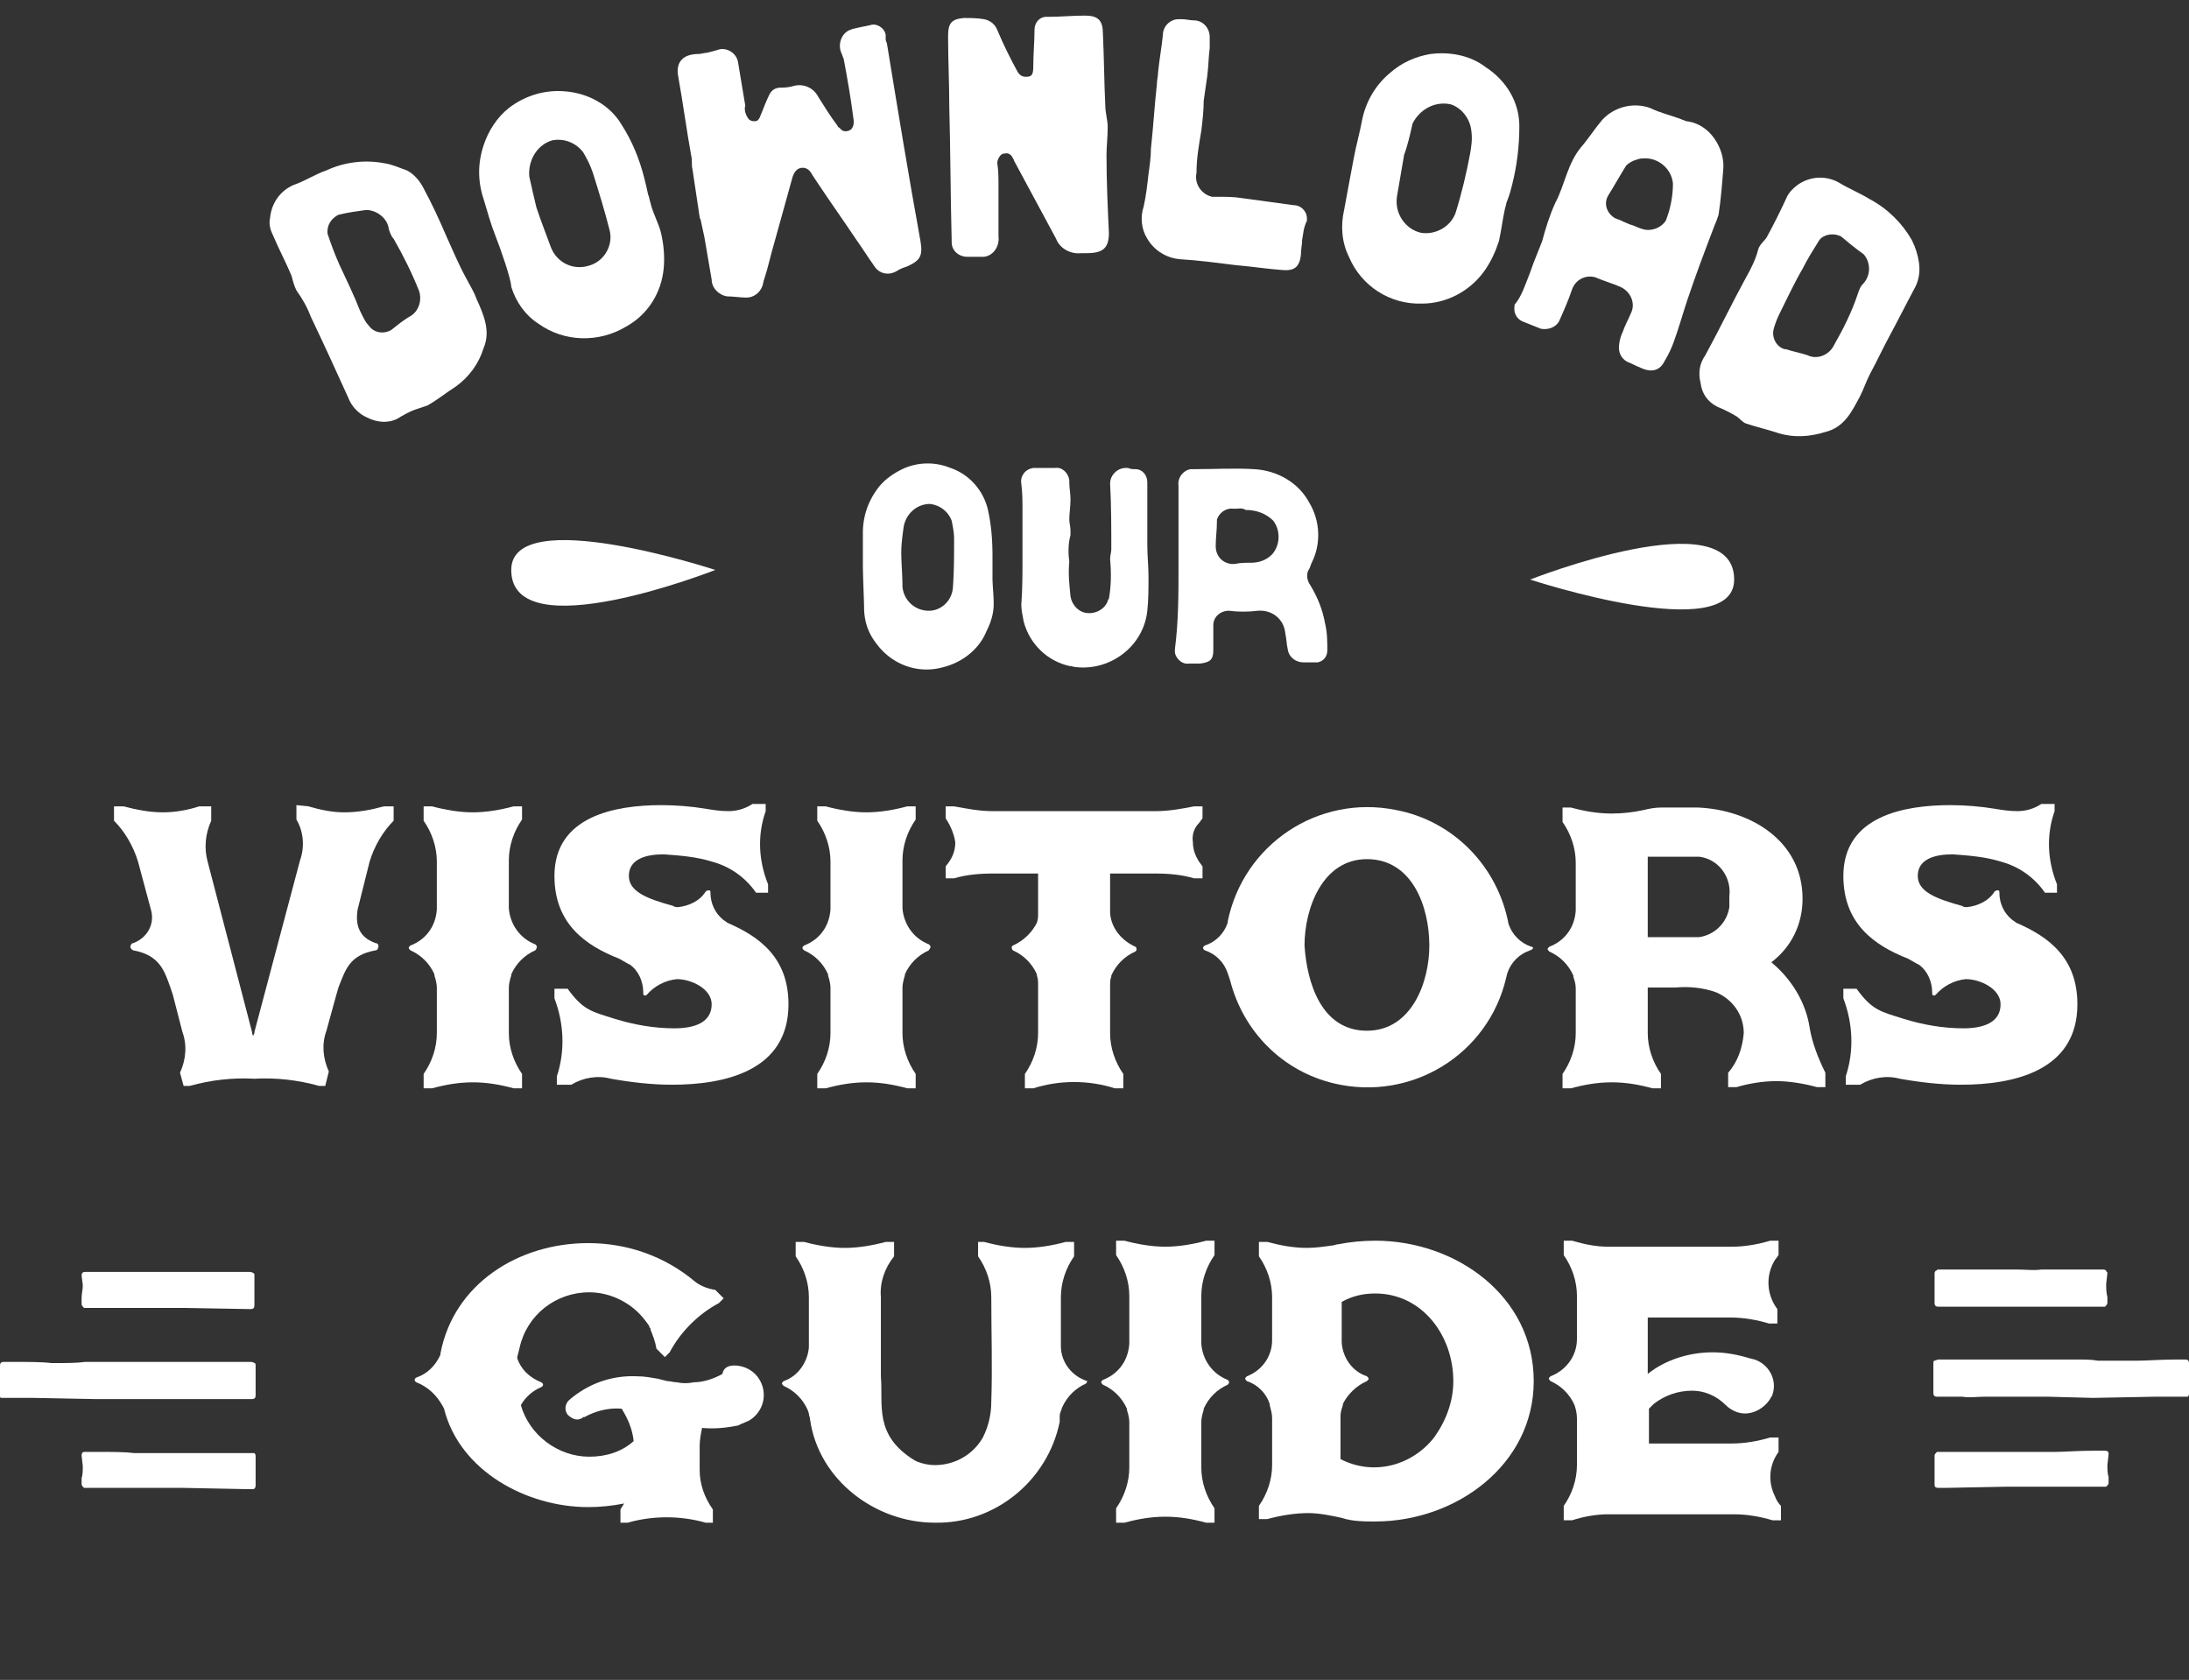 <svg xmlns="http://www.w3.org/2000/svg" xml:space="preserve" id="Layer_1" x="0" y="0" style="enable-background:new 0 0 182.4 140" version="1.1" viewBox="0 0 182.4 140"><rect x="0" y="0" width="182.4" height="140" fill="#333333" stroke="none"/><style>.st0{fill:#fff}</style><g id="visitors_guide" transform="translate(.421)"><g id="visitors_graphic" transform="translate(-.421)"><g id="GUIDE"><path id="g" d="M61.2 113.8c.9 0 1.7.5 2.1 1.2.7 1.2.3 2.7-.9 3.4-.2.1-.5.2-.7.3l-.2.1c-1 .2-2 .3-3 .2-.1.5-.2 1-.2 1.5v2c0 1.2.4 2.3 1.1 3.3v1.1h-.6c-2.1-.6-4.4-.6-6.5 0h-.6v-1.1c.1-.2.2-.3.3-.5-1 .2-2 .3-3 .3-5.1 0-10.7-3-12-8.2l-.1-.2c-.5-.9-1.2-1.6-2.2-2-.2-.1-.2-.3 0-.4.9-.3 1.6-1 2-1.9v-.1c1.1-5.8 6.5-9.2 12.3-9.2 3.3 0 6.4 1.1 8.9 3.2.5.4 1.1.6 1.7.7l.7.7-.4.4c-1.7.9-3.2 2.4-4.1 4.1l-.4.4-.7-.7c-.1-.6-.3-1.1-.5-1.6v-.1l-.1-.1v-.1c-.1-.1-.2-.3-.3-.4-1.1-1.5-2.9-2.4-4.7-2.4-2.8 0-5.2 1.9-5.8 4.6l-.2.8v.1c.3.9 1 1.6 2 2 .2.1.2.3 0 .4-.7.3-1.3.8-1.7 1.5.7 2.5 3.1 4.3 5.7 4.3 1.4 0 2.7-.4 3.7-1.3-.1-1-.5-1.9-1-2.7-1.1-.1-2.2.2-3.1.7h-.1c-.1.1-.3.2-.5.2-.3 0-.6-.2-.8-.4-.3-.4-.2-.9.1-1.2 1.6-1.4 3.6-2.1 5.7-2 .6 0 1.1.1 1.7.2l.8.2c.3 0 .5.1.8.1.5.1.9.1 1.4 0 .8 0 1.7-.3 2.4-.7.1-.6.6-.7 1-.7" class="st0"/><path id="u" d="M90.5 115.3c-.9.4-1.6 1.1-2 2l-.1.3c-.1.2-.1.4-.1.5v.4c-1 4.9-5.4 8.5-10.4 8.4-5 0-9.7-3.6-10.4-8.6 0-.2-.1-.3-.1-.5l-.1-.3c-.4-.9-1.1-1.6-2-2-.1-.1-.2-.2-.1-.3l.1-.1c1.2-.4 2-1.6 2.1-2.8v-4.2c0-1.2-.4-2.4-1.1-3.4v-1.2h.7c1.1.3 2.3.5 3.4.5s2.3-.2 3.4-.5h.7v1.2c-.8 1-1.2 2.2-1.1 3.4v6.6c.2 2.4-.6 4.9 2.8 7l.2.1c.5.2 1 .3 1.5.3 1.7 0 3.2-.9 4-2.3.5-1 .7-2 .7-3 .1-2.9 0-5.7 0-8.7 0-1.2-.4-2.4-1.1-3.4v-1.2h.5c1.1.3 2.3.5 3.4.5s2.3-.2 3.4-.5h.7v1.2c-.7 1-1.1 2.2-1.1 3.4v4.1c0 1.3.9 2.5 2.2 2.9 0-.1 0 .1-.1.2" class="st0"/><path id="i" d="M102.3 115.4c-.9.4-1.6 1.1-2 2v.1c-.1.3-.2.7-.2 1v3.8c0 1.2.4 2.4 1.1 3.4v1.2h-.7c-1.1-.3-2.2-.5-3.4-.5-1.2 0-2.3.2-3.4.5H93v-1.2c.7-1 1.1-2.2 1.1-3.4v-3.8c0-.3-.1-.7-.2-1v-.1c-.4-.9-1.1-1.6-2-2-.1-.1-.2-.2-.1-.3l.1-.1c1.3-.5 2.1-1.6 2.2-3v-4c0-1.2-.4-2.4-1.1-3.4v-1.2h.7c1.1.3 2.3.5 3.4.5s2.3-.2 3.4-.5h.7v1.2c-.7 1-1.1 2.2-1.1 3.4v4c.1 1.3.9 2.5 2.2 3 .1.1.2.2 0 .4 0-.1 0-.1 0 0" class="st0"/><path id="d" d="M114.6 126.8c-.9 0-1.9 0-2.8-.3-.9-.2-1.9-.4-2.8-.4-1.1 0-2.3.2-3.4.5h-.7v-1.1c.7-1 1.1-2.2 1.1-3.4v-3.9c0-.4-.1-.7-.2-1.1v-.1c-.3-.9-1-1.6-1.9-1.9-.1-.1-.2-.2-.1-.3l.1-.1c1.3-.5 2.1-1.7 2.1-3v-3.6c0-1.2-.4-2.4-1.1-3.4v-1.2h.7c1.1.3 2.2.5 3.3.5.7 0 1.4-.1 2.1-.2.2 0 .3-.1.5-.1 1-.2 2.1-.3 3.1-.3 6.7 0 13.2 4.6 13.2 11.7 0 7-6.5 11.7-13.2 11.7m0-19c-1 0-1.9.2-2.8.7v3.4c.1 1.3.9 2.4 2.1 2.8.1.1.2.2.1.3l-.1.1c-.9.4-1.6 1.1-2 1.9v.1c-.1.3-.2.6-.2.9v3.6c2.7 1.4 5.9.6 7.8-1.8 1-1.4 1.6-3 1.6-4.7 0-3.8-2.6-7.3-6.5-7.3" class="st0"/><path id="e" d="M144.3 103.9c1.1 0 2.2-.2 3.2-.5h.7v1.2c-.1.1-.2.3-.3.4-.8 1.3-.7 2.9.2 4.1v1.2h-.7c-1-.3-2.1-.5-3.2-.5h-6.9v4.7c1.5-1.2 3.5-1.8 5.4-1.8 1.1 0 2.1.2 3.1.5l.4.1c1.2.4 1.9 1.7 1.5 2.9 0 .1-.1.2-.1.2-.4.8-1.3 1.4-2.2 1.4-.6 0-1.2-.3-1.6-.7-.8-.8-1.8-1.2-2.8-1.2-1.2 0-2.3.4-3.2 1.1l-.4.4v2.9h6.9c1.1 0 2.2-.2 3.2-.5h.7v1.2c-.8 1.1-.9 2.5-.3 3.7.1.3.3.6.5.8v1.2h-.7c-1-.3-2.1-.5-3.2-.5H134c-1 0-2.1.2-3 .5h-.7v-1.2c.7-1 1.1-2.2 1.1-3.4v-3.9c0-.4-.1-.8-.2-1.1-.4-.9-1.1-1.6-2-2-.1-.1-.2-.2-.1-.3l.1-.1c1.3-.5 2.2-1.7 2.2-3.1V108c0-1.2-.4-2.4-1.1-3.4v-1.2h.7c1 .3 2 .5 3 .5h10.3z" class="st0"/></g><g id="VISITORS"><path id="v" d="M25.7 67.2c1 .3 2 .5 3 .5 1.1 0 2.2-.2 3.3-.5h.8v1.2c-.9.9-1.6 2.1-2 3.4l-1 4c-.2 1.3.1 2.3 1.5 2.8.2 0 .3.2.2.4 0 .1-.1.2-.2.2-2.2.4-2.5 1.6-3.1 3.1l-.2.7-.8 2.9c-.4 1.1-.3 2.3.2 3.4l-.3 1.2h-.5c-1.8-.5-3.6-.7-5.4-.6-1.8-.1-3.6.1-5.4.6h-.5l-.3-1.1c.5-1.1.6-2.3.2-3.4l-.8-3.1-.2-.6c-.5-1.4-.9-2.7-3.1-3.1-.2-.1-.3-.3-.2-.4 0-.1.1-.2.2-.2 1.1-.4 1.8-1.5 1.5-2.7l-1.1-4.1c-.4-1.3-1.1-2.5-2-3.4v-1.2h.8c1.1.3 2.2.5 3.3.5 1 0 2.1-.2 3-.5h1v1.2c-.5 1.1-.6 2.3-.3 3.4L21 86c0 .2.1.3.1.4v-.1l.1-.2V86L25 71.7c.4-1.1.3-2.4-.3-3.4v-1.2l1 .1z" class="st0"/><path id="i-2" d="M44.6 79.2c-.9.4-1.6 1.1-2 2v.1c-.1.3-.2.7-.2 1v3.8c0 1.2.4 2.4 1.1 3.4v1.2h-.7c-1.1-.3-2.2-.5-3.4-.5s-2.3.2-3.4.5h-.7v-1.2c.7-1 1.1-2.2 1.1-3.4v-3.8c0-.3-.1-.7-.2-1v-.1c-.4-.9-1.1-1.6-2-2-.1-.1-.2-.2-.1-.3l.1-.1c1.3-.5 2.1-1.6 2.2-3v-4c0-1.2-.4-2.4-1.1-3.4v-1.2h.7c1.1.3 2.3.5 3.4.5s2.3-.2 3.4-.5h.7v1.1c-.7 1-1.1 2.2-1.1 3.4v4c.1 1.3.9 2.5 2.2 3 .1.1.2.2.1.3 0 .1 0 .1-.1.2" class="st0"/><path id="s" d="M65.7 83.7c0 5.6-5.4 6.7-9.7 6.7-1.7 0-3.4-.2-5.1-.5-1.1-.3-2.3-.1-3.3.5h-1.2v-.7c.7-2.1.6-4.4-.2-6.5v-.8h1.1c1.3 1.8 2 1.9 3.9 2.5 1.6.5 3.3.8 5 .8s3.1-.5 3.1-2c0-1.3-1.7-2.1-2.9-2.1-1 .1-1.9.6-2.5 1.3-.1.1-.3.1-.3-.1v-.1c0-.9-.4-1.8-1.1-2.3l-.2-.1c-.2-.1-.5-.3-.7-.4-2.8-1.1-5.4-2.9-5.4-6.9 0-5 5.1-5.9 8.9-5.9 1.2 0 2.5.1 3.7.3.6.1 1.2.2 1.9.2s1.4-.2 2-.6h1.1v.6c-.7 2-.6 4.1.2 6.1v.7h-1c-.9-1.3-2.2-2.2-3.7-2.6-1.3-.4-2.6-.5-4-.6-1.5 0-2.9.4-2.9 1.8 0 1.3 1.5 1.9 3.7 2.5.1.1.3.1.4.1.9-.1 1.8-.5 2.3-1.3.1-.1.2-.1.3-.1s.1.1.1.2c0 .9.4 1.7 1 2.2.1.1.3.2.4.3 2.8 1.2 5.1 3 5.1 6.8" class="st0"/><path id="i-3" d="M77.4 79.2c-.9.4-1.6 1.1-2 2v.1c-.1.3-.2.7-.2 1v3.8c0 1.2.4 2.4 1.1 3.4v1.2h-.7c-1.1-.3-2.2-.5-3.4-.5-1.2 0-2.3.2-3.4.5h-.7v-1.2c.7-1 1.1-2.2 1.1-3.4v-3.8c0-.3-.1-.7-.2-1v-.1c-.4-.9-1.1-1.6-2-2-.1-.1-.2-.2-.1-.3l.1-.1c1.3-.5 2.1-1.6 2.2-3v-4c0-1.2-.4-2.4-1.1-3.4v-1.2h.7c1.1.3 2.3.5 3.4.5s2.3-.2 3.4-.5h.7v1.1c-.7 1-1.1 2.2-1.1 3.4v4c.1 1.3.9 2.5 2.2 3 .1.1.2.2.1.3 0 .1-.1.1-.1.2" class="st0"/><path id="t" d="M96.3 67.6c1.1 0 2.2-.2 3.2-.4h.7v1c-.1.1-.2.3-.3.4-.4.4-.6 1-.5 1.6 0 .6.2 1.1.5 1.6.1.1.2.3.3.4v1h-.7c-1-.3-2.1-.4-3.2-.4h-3.8v3.3c.1 1.3 1 2.3 2.1 2.8.1 0 .1.2.1.3l-.1.1c-.9.4-1.6 1.1-2 2v.1c-.1.2-.1.5-.1.8v3.9c0 1.2.4 2.4 1.1 3.4v1.2h-.7c-2.2-.7-4.6-.7-6.8 0h-.7v-1.2c.7-1 1.1-2.2 1.1-3.4v-4c0-.3 0-.5-.1-.8v-.1c-.4-.9-1.1-1.6-2-2-.1-.1-.1-.2-.1-.3l.1-.1c.9-.4 1.6-1.1 2-1.9.1-.3.1-.5.1-.8v-3.3h-3.8c-1.1 0-2.2.1-3.2.4h-.7v-1c.5-.6.8-1.2.8-2-.1-.7-.4-1.4-.8-2v-1h.7c1.1.2 2.1.4 3.2.4h13.6z" class="st0"/><path id="o" d="M127.5 79.2c-.9.3-1.6 1-1.9 1.9l-.1.4c-1.5 6.4-7.9 10.3-14.3 8.8-4.3-1-7.6-4.3-8.7-8.6l-.2-.6c-.3-.9-1-1.6-1.9-1.9-.2-.1-.2-.3 0-.4.9-.3 1.6-1 1.9-1.9v-.1c1.3-6.4 7.5-10.6 14-9.3 4.8.9 8.5 4.7 9.4 9.5.3.9 1 1.6 1.9 1.9.2 0 .2.2-.1.3m-13.6-7.6c-3.7 0-5.2 4.1-5.2 7.2.2 3.1 1.4 7.1 5.2 7.1 3.7 0 5.2-4 5.2-7.1 0-3.2-1.4-7.2-5.2-7.2" class="st0"/><path id="r" d="M152.1 89.4v1.2h-.7c-1.1-.3-2.3-.5-3.4-.5s-2.3.2-3.3.5h-.7v-1.2c.8-.9 1.2-2.1 1.3-3.3 0-1.5-.9-2.8-2.3-3.4-1.1-.4-2.3-.5-3.4-.4h-2.3v3.8c0 1.2.4 2.4 1.1 3.4v1.2h-.7c-1.1-.3-2.2-.5-3.4-.5s-2.3.2-3.4.5h-.7v-1.2c.7-1 1.1-2.2 1.1-3.4v-3.7c0-.4-.1-.7-.2-1v-.1c-.4-.9-1.1-1.6-2-2-.1-.1-.2-.2-.1-.3l.1-.1c1.3-.5 2.1-1.6 2.2-3v-4c0-1.2-.4-2.4-1.1-3.4v-1.2h.7c1.1.3 2.2.5 3.4.5.9 0 1.8-.1 2.7-.3.4-.1.9-.2 1.4-.2h3.1c4.4.2 8.7 2.8 8.7 7.6 0 2.1-.9 4-2.6 5.3 1.7 1.4 2.9 3.4 3.2 5.5.2 1.2.7 2.5 1.3 3.7m-8-14.7c.2-1.6-.9-3.1-2.5-3.3h-4.3v6.7h4.3c1.3-.2 2.3-1.2 2.5-2.5v-.9" class="st0"/><path id="s-2" d="M173.1 83.7c0 5.6-5.4 6.7-9.7 6.7-1.7 0-3.4-.2-5.1-.5-1.1-.3-2.3-.1-3.3.5h-1.2v-.7c.7-2.1.6-4.4-.2-6.5v-.8h1.1c1.3 1.8 2 1.9 3.9 2.5 1.6.5 3.3.8 5 .8s3.1-.5 3.1-2c0-1.3-1.7-2.1-2.9-2.1-1 .1-1.9.6-2.5 1.3-.1.1-.3.1-.3-.1v-.1c0-.9-.4-1.8-1.1-2.3l-.2-.1c-.2-.1-.5-.3-.7-.4-2.8-1.1-5.4-2.9-5.4-6.9 0-5 5.1-5.9 8.9-5.9 1.2 0 2.5.1 3.7.3.6.1 1.2.2 1.9.2s1.4-.2 2-.6h1.1v.6c-.7 2-.6 4.1.2 6.1v.7h-1c-.9-1.3-2.2-2.2-3.7-2.6-1.3-.4-2.6-.5-4-.6-1.5 0-2.9.4-2.9 1.8 0 1.3 1.5 1.9 3.7 2.5.1.1.3.1.4.1.9-.1 1.8-.5 2.3-1.3.1-.1.2-.1.3-.1s.1.1.1.2c0 .9.4 1.7 1 2.2.1.1.3.2.4.3 2.8 1.2 5.1 3 5.1 6.8" class="st0"/></g><g id="OUR"><path id="o-2" d="M71.9 47.1v-2.7c0-1.3.4-2.5 1.1-3.5.6-.9 1.5-1.5 2.4-1.9a5 5 0 0 1 3.8 0c1.5.5 2.7 1.8 3.1 3.4.3 1.3.4 2.6.4 4V48.1c0 .7.1 1.5.1 2.2 0 .8-.2 1.5-.6 2.3-.6 1.5-2 2.6-3.6 3-2.1.6-4.3-.2-5.6-2-.7-.9-1-1.9-1-3 0-.4-.1-2.7-.1-3.5m3.2-1.1c0 1 .1 1.9.1 2.9.1 1.1 1 2 2.2 2 1 0 1.9-.8 2-1.9.1-1.4.1-2.7.1-4.1 0-.5-.1-1-.2-1.5-.3-.8-1-1.3-1.8-1.4-1.1 0-2 .8-2.2 1.9-.1.7-.2 1.5-.2 2.1" class="st0"/><path id="u-2" d="M85.2 46.4v-3.8c0-.8 0-1.5-.1-2.3-.1-.6.3-1.2 1-1.3h1.8c.6-.1 1.1.4 1.2 1v.2c0 .5.1.9.1 1.4 0 .6-.1 1.2-.1 1.7 0 .3.1.6.1.9v.4c-.2.7-.2 1.5-.1 2.2-.1 1 0 1.9.1 2.9.1.6.5 1.1 1 1.3.8.3 1.8-.1 2.1-.9 0-.1.1-.2.1-.2.2-1.1.2-2.2.1-3.3 0-.3.1-.6.1-.8 0-1.8 0-3.7-.1-5.5 0-.7.6-1.3 1.3-1.3h.2c.2.1.4.1.6.1.6 0 1 .5 1 1.1v5.2c0 .9.1 1.8.1 2.7s0 1.9-.1 2.8c-.3 2.9-3 5-5.9 4.7-.2 0-.4-.1-.6-.1-1.8-.4-3.3-1.8-3.8-3.7-.1-.5-.2-1-.2-1.4.1-1.3.1-2.6.1-4" class="st0"/><path id="r-2" d="M98.2 47.3v-6.8c-.1-.7.4-1.3 1-1.4H99.5c1.7 0 3.4-.1 5 0 1.9.1 3.7 1.1 4.6 2.8.9 1.5 1 3.4.2 5-.1.2-.1.3-.2.5-.3.4-.2 1 .1 1.4.6 1 1 2 1.2 3.1.2.8.2 1.6.2 2.3 0 .5-.3.9-.8 1h-1.2c-.6 0-1.2-.4-1.3-1.1-.1-.4-.1-.9-.2-1.3-.1-1.2-1.1-2-2.3-1.9-.8.1-1.6.1-2.4 0-.7 0-1.3.5-1.3 1.2v2.1c0 .8-.3 1-1.1 1.1h-.9c-.6.1-1.1-.4-1.2-.9v-.3c.3-2.3.3-4.6.3-6.8m4.6-4.9c-.6-.1-1.2.3-1.4.9v.2c0 .7-.1 1.3-.1 2 0 .8.5 1.4 1.3 1.5h.3c.4-.1.9-.1 1.3-.1.7 0 1.3-.2 1.8-.7.7-.8.7-2 .1-2.8-.6-.6-1.4-.9-2.3-.9-.3-.2-.6-.1-1-.1z" class="st0"/></g><g id="DOWNLOAD"><path id="d-2" d="M37.2 19.7c.5 1.1 1 2.3 1.6 3.4.3.6.7 1.2.9 1.8.6 1.3 1.2 2.7.6 4.1-.4 1.3-1.2 2.4-2.3 3.2-.8.5-1.5 1.1-2.4 1.6l-.9.3c-.6.2-1.1.5-1.6.8-.8.4-1.7.3-2.5-.1-.7-.3-1.3-.9-1.6-1.7-1-2.2-2-4.4-3.1-6.7-.3-.8-.7-1.5-1.2-2.2-.2-.4-.3-.8-.4-1.2-.5-1.2-1.1-2.3-1.6-3.5-.2-.4-.3-.9-.2-1.3.1-1.2.8-2.3 2-2.8.9-.3 1.8-.9 2.7-1.2 1.5-.7 3.2-.9 4.8-.6.7.1 1.3.4 1.9.6.6.3 1.1.9 1.4 1.5.7 1.3 1.3 2.6 1.9 4m-9-1.8c-.6.3-1 .9-.9 1.6.3.9.6 1.7 1 2.6.6 1.3 1.2 2.5 1.7 3.8.2.4.4.9.7 1.2.4.6 1.2.8 1.9.4.5-.4 1-.8 1.5-1.1.8-.4 1.1-1.4.8-2.2-.6-1.5-1.3-2.9-2.1-4.3-.2-.2-.3-.5-.4-.8-.1-.9-1-1.6-1.9-1.6-.7.1-1.5.2-2.3.4" class="st0"/><path id="o-3" d="M41.3 19.7c-.4-1-.7-2.1-1-3.1-.5-1.5-.5-3 0-4.5.4-1.2 1.1-2.3 2.1-3.1 1.3-1 2.9-1.5 4.5-1.4 2 .1 3.9 1.1 4.9 2.8.9 1.4 1.5 2.9 1.9 4.5.1.4.2.8.3 1.3.1.2.1.4.2.7.2.9.7 1.7.9 2.6.2.9.3 1.9.2 2.9-.2 2-1.3 3.8-3.1 4.8-2.3 1.4-5.2 1.3-7.3-.2-1.1-.7-1.9-1.8-2.3-3.1 0-.6-.9-3.2-1.3-4.2m3.4-2.4c.4 1.2.8 2.2 1.2 3.3.5 1.3 1.9 2 3.3 1.5 1.2-.4 1.9-1.7 1.6-2.9-.4-1.6-.9-3.2-1.4-4.8-.2-.6-.5-1.2-.8-1.7-.6-.8-1.6-1.2-2.6-1-1.3.4-2 1.7-1.9 3 .2.9.4 1.8.6 2.6" class="st0"/><path id="w" d="M62.3 9.8c.1.2.3.3.5.3h.1c.2 0 .3-.1.4-.3.3-.7.5-1.3.8-1.9.2-.4.5-.6 1-.6.2 0 .5 0 .9-.1.9-.3 1.8.1 2.2.9.5.8 1 1.6 1.6 2.4 0 .1.1.1.2.2.2.3.6.3.9.1.2-.2.3-.5.2-1-.2-1.6-.5-3.3-.8-4.9-.1-.2-.1-.3-.2-.5-.3-.7 0-1.6.7-1.9.1 0 .2-.1.3-.1.4-.1.9-.2 1.4-.3.5-.2 1.2.2 1.3.8v.3c0 .1 0 .2.1.4.9 5.5 1.8 11 2.8 16.5.2 1.2 0 1.6-1.1 2.1-.3.1-.6.2-.9.4-.7.4-1.5.2-1.9-.5-.5-.7-1-1.5-1.5-2.2-1-1.5-2-2.9-3-4.4l-.6-.9c-.2-.4-.5-.7-1-.6-.4.1-.6.5-.7.9l-1.5 5.4c-.3 1-.5 2-.8 2.9-.1.2-.1.5-.2.7-.2.5-.7.9-1.3.9-.5 0-1.1-.1-1.6-.1-.7-.1-1.3-.7-1.3-1.4-.2-1.2-.4-2.3-.6-3.5-.1-.5-.2-.9-.3-1.4 0-.1-.1-.2-.1-.3-.2-1.3-.4-2.7-.6-4-.1-.4 0-.7-.1-1.1-.4-2.2-.7-4.5-1.1-6.7-.2-1.2.5-1.8 1.7-1.8.2 0 .5-.1.7-.1.4-.1.8-.2 1.1-.3.7-.1 1.4.4 1.5 1.1l.6 3.6c-.1.3 0 .7.2 1" class="st0"/><path id="n" d="M84.8 6c.2.3.4.4.7.4.5 0 .6-.2.6-.9 0-1 .1-2 .1-3 0-.6.4-1.1 1-1.1h.2c1 0 2-.1 3-.1 1.1 0 1.5.4 1.5 1.5.1 2 .1 4 .2 6 0 .6.2 1.2.2 1.8 0 .8-.1 1.6-.1 2.3 0 2.2.1 4.4.2 6.5 0 1.3-.5 1.7-1.9 1.7h-.4c-.9.1-1.8-.4-2.1-1.2-1.2-2.2-2.3-4.3-3.5-6.5 0-.1-.1-.2-.1-.2-.1-.3-.4-.5-.7-.4h-.1c-.3.1-.5.5-.5.8.1.6.1 1.3.1 1.9v4.2c.1.8-.4 1.6-1.2 1.7h-1.4c-.7 0-1.3-.5-1.3-1.2v-.1c-.1-3.7-.1-7.5-.2-11.2 0-2-.1-3.9-.1-5.9 0-1.1.3-1.4 1.3-1.5.6 0 1.1 0 1.7.1.5.1.9.4 1.1.9.5 1.2 1.1 2.4 1.7 3.5" class="st0"/><path id="l" d="M108.5 20c0 .4-.1.8-.1 1.2-.1 1.1-.6 1.4-1.6 1.3-1.3-.1-2.6-.3-3.8-.4-1.6-.2-3.1-.4-4.7-.5-1.1-.1-2.1-.7-2.7-1.7-.5-.8-.6-1.8-.3-2.7.2-.9.3-1.8.4-2.7.1-.7.2-1.4.2-2.1.2-1.8.3-3.6.5-5.4 0-.3.1-.7.1-1 .1-1 .3-2.1.4-3.1 0-.7.6-1.3 1.3-1.3h.3c.3 0 .7.1 1 .1.7 0 1.3.6 1.3 1.4V4c-.1.8-.1 1.5-.2 2.3l-.3 2.1c0 .8-.1 1.7-.2 2.5-.2 1.2-.4 2.3-.4 3.5-.2.9.4 1.8 1.3 2h.5c.6 0 1.3 0 1.9.1 1.5.2 2.9.4 4.4.6.6 0 1.1.5 1.1 1.1v.2c-.3.6-.3 1.1-.4 1.6" class="st0"/><path id="o-4" d="M112.8 13.2c.2-1.1.5-2.1.7-3.2.3-1.5 1.1-2.9 2.3-3.9 1-.9 2.2-1.4 3.4-1.6 1.6-.2 3.3.1 4.6 1.1 1.7 1.1 2.8 2.9 2.8 4.9 0 1.7-.2 3.3-.6 4.9-.1.4-.2.8-.4 1.3-.1.2-.1.4-.2.7-.2.9-.3 1.8-.5 2.7-.3.9-.7 1.8-1.3 2.6-1.2 1.6-3.1 2.6-5.1 2.6-2.7.1-5.1-1.5-6.1-3.9-.6-1.2-.7-2.6-.4-3.9.1-.5.6-3.3.8-4.3m4.2-.3c-.2 1.2-.4 2.3-.6 3.5-.2 1.4.7 2.7 2 3 1.2.2 2.5-.5 2.9-1.7.5-1.6.9-3.3 1.2-4.9.1-.6.2-1.2.1-1.9-.1-1-.8-1.9-1.7-2.2-1.3-.3-2.6.4-3.2 1.6-.2.9-.4 1.8-.7 2.6" class="st0"/><path id="a" d="M127.5 22.7c.3-.9.7-1.8 1-2.6.3-1.1.6-2.1 1.1-3.2.8-1.5 1-3.3 2.2-4.7.6-.7 1.1-1.5 1.7-2.2 1-1.1 2.6-1.5 4-1 .8.4 1.7.6 2.5.9.2.1.3.1.5.2 2 .2 3.2 2.3 3.1 3.9-.1 1.3-.2 2.6-.4 3.9-.1.3-.2.6-.3.8-.8 2.1-1.6 4.2-2.3 6.3-.4 1.2-.7 2.3-1.1 3.4-.2.6-.5 1.2-.8 1.7-.4.8-1.1 1-2.1.5-.3-.1-.6-.3-.9-.4-.5-.2-.8-.7-.8-1.2 0-.4.1-.9.3-1.3.2-.6.5-1.1.7-1.6.4-.8 0-1.8-.9-2.2-.7-.3-1.4-.5-2.1-.8-.8-.2-1.6.2-1.9 1-.3.9-.7 1.8-1.1 2.7-.3.5-.9.7-1.5.6l-1.5-.6c-.5-.2-.8-.7-.7-1.3v-.1c.6-.7.9-1.7 1.3-2.7m8.3-4c.4.1.7.3 1.1.4.7.2 1.5-.1 1.9-.7.4-1 .6-2.1.6-3.1-.1-1.2-1.2-2.2-2.5-2.1-.3 0-.5.1-.8.2-.2.1-.4.2-.6.4-.5.8-1 1.7-1.5 2.5-.4.7-.1 1.5.6 1.9.1 0 .2.1.3.1.4.2.7.3.9.4z" class="st0"/><path id="d-3" d="M157.5 27.9c-.6 1.1-1.1 2.2-1.7 3.3-.3.6-.5 1.2-.8 1.8-.7 1.3-1.3 2.6-2.9 3-1.3.4-2.6.5-3.9.1-.9-.3-1.8-.5-2.7-.8-.3-.1-.5-.4-.8-.6-.5-.3-1.1-.6-1.6-.8-.8-.4-1.3-1.1-1.4-2-.2-.8-.1-1.6.4-2.3 1.2-2.2 2.2-4.3 3.4-6.5.4-.7.8-1.5 1-2.3.1-.4.5-.7.7-1 .6-1.1 1.2-2.3 1.7-3.4.2-.4.5-.7.9-1 1-.7 2.3-.8 3.4-.2.8.5 1.8.9 2.6 1.4 1.5.8 2.7 2 3.5 3.4.3.6.5 1.2.6 1.9s0 1.4-.3 2c-.7 1.3-1.4 2.7-2.1 4m-4.1-8.2c-.6-.3-1.4-.2-1.8.3-.5.8-1 1.6-1.4 2.4-.7 1.2-1.3 2.5-1.9 3.7-.2.4-.4.9-.5 1.3-.2.7.2 1.5.9 1.7h.1c.6.2 1.2.3 1.8.5.8.4 1.8 0 2.2-.8.8-1.4 1.5-2.8 2-4.3.1-.3.2-.6.4-.8.7-.7.7-1.8.1-2.5-.7-.5-1.3-1-1.9-1.5" class="st0"/></g><g id="motifs"><path id="left_lines" d="M2.8 116.5H.1c-.1 0-.1-.1-.1-.2v-2.5c0-.2.1-.3.3-.3h.6c1.5 0 2.6 0 3.4.1 1.2 0 2.1 0 2.8-.1h13.7c.1 0 .3 0 .4.1.1 0 .1.1.1.3v2.4c0 .2-.1.3-.3.3H8l-5.2-.1zm12.5-7.5H7c-.1-.1-.2-.2-.2-.3v-.5c0-.4.1-.7.1-1.1l-.1-.8c0-.2.1-.3.3-.3h13.6c.1 0 .3 0 .4.1.1 0 .1.1.1.2v2.5c0 .2-.1.3-.3.3l-5.6-.1zm0 15H7c-.1-.1-.2-.2-.2-.3v-.5c.1-.3.1-.7.1-1l-.1-.9c0-.2.1-.3.2-.3h.9c1.5 0 2.5 0 3.3.1h10c.1.1.1.2.1.3v2.4c0 .2-.1.3-.2.3h-.7l-5.1-.1z" class="st0"/><path id="right_lines" d="M161.5 108.9c-.2 0-.3-.1-.3-.3v-2.5c0-.1.1-.2.1-.2.1 0 .1-.1.2-.1h6.5c.8 0 1.5.1 2.1 0h5.1c.1 0 .2 0 .3.1 0 .1.1.1.1.2l-.1.9c0 .4 0 .7.1 1.1v.5c0 .1-.1.2-.2.3h-13.9zm9.1 7.5h-5.2c-.6 0-1.3.1-1.9 0H161.4c-.2 0-.3-.1-.3-.3v-2.4c0-.2 0-.3.1-.3l.3-.1h11.4c.8 0 1.4 0 1.9.1h3.3c.8 0 1.9-.1 3.4-.1h.6c.2 0 .3.1.3.3v2.5c0 .1 0 .2-.1.3h-2.7l-5.2.1-3.8-.1zm-9.1 7.6c-.2 0-.3-.1-.3-.2v-2.5c0-.1.1-.2.2-.3h9.9c.7 0 1.8-.1 3.3-.1h.8c.2 0 .3.1.3.2v.1l-.1.9c0 .3 0 .7.1 1v.5c0 .1-.1.2-.2.3h-8.3l-5.1.1h-.6z" class="st0"/><path id="right_leaf" d="M144.5 48.3c0 5.6-17 0-17 0s17-6.7 17 0" class="st0"/><path id="left_leaf" d="M42.6 47.5c0-5.6 17 0 17 0s-17 6.7-17 0" class="st0"/></g></g></g></svg>
